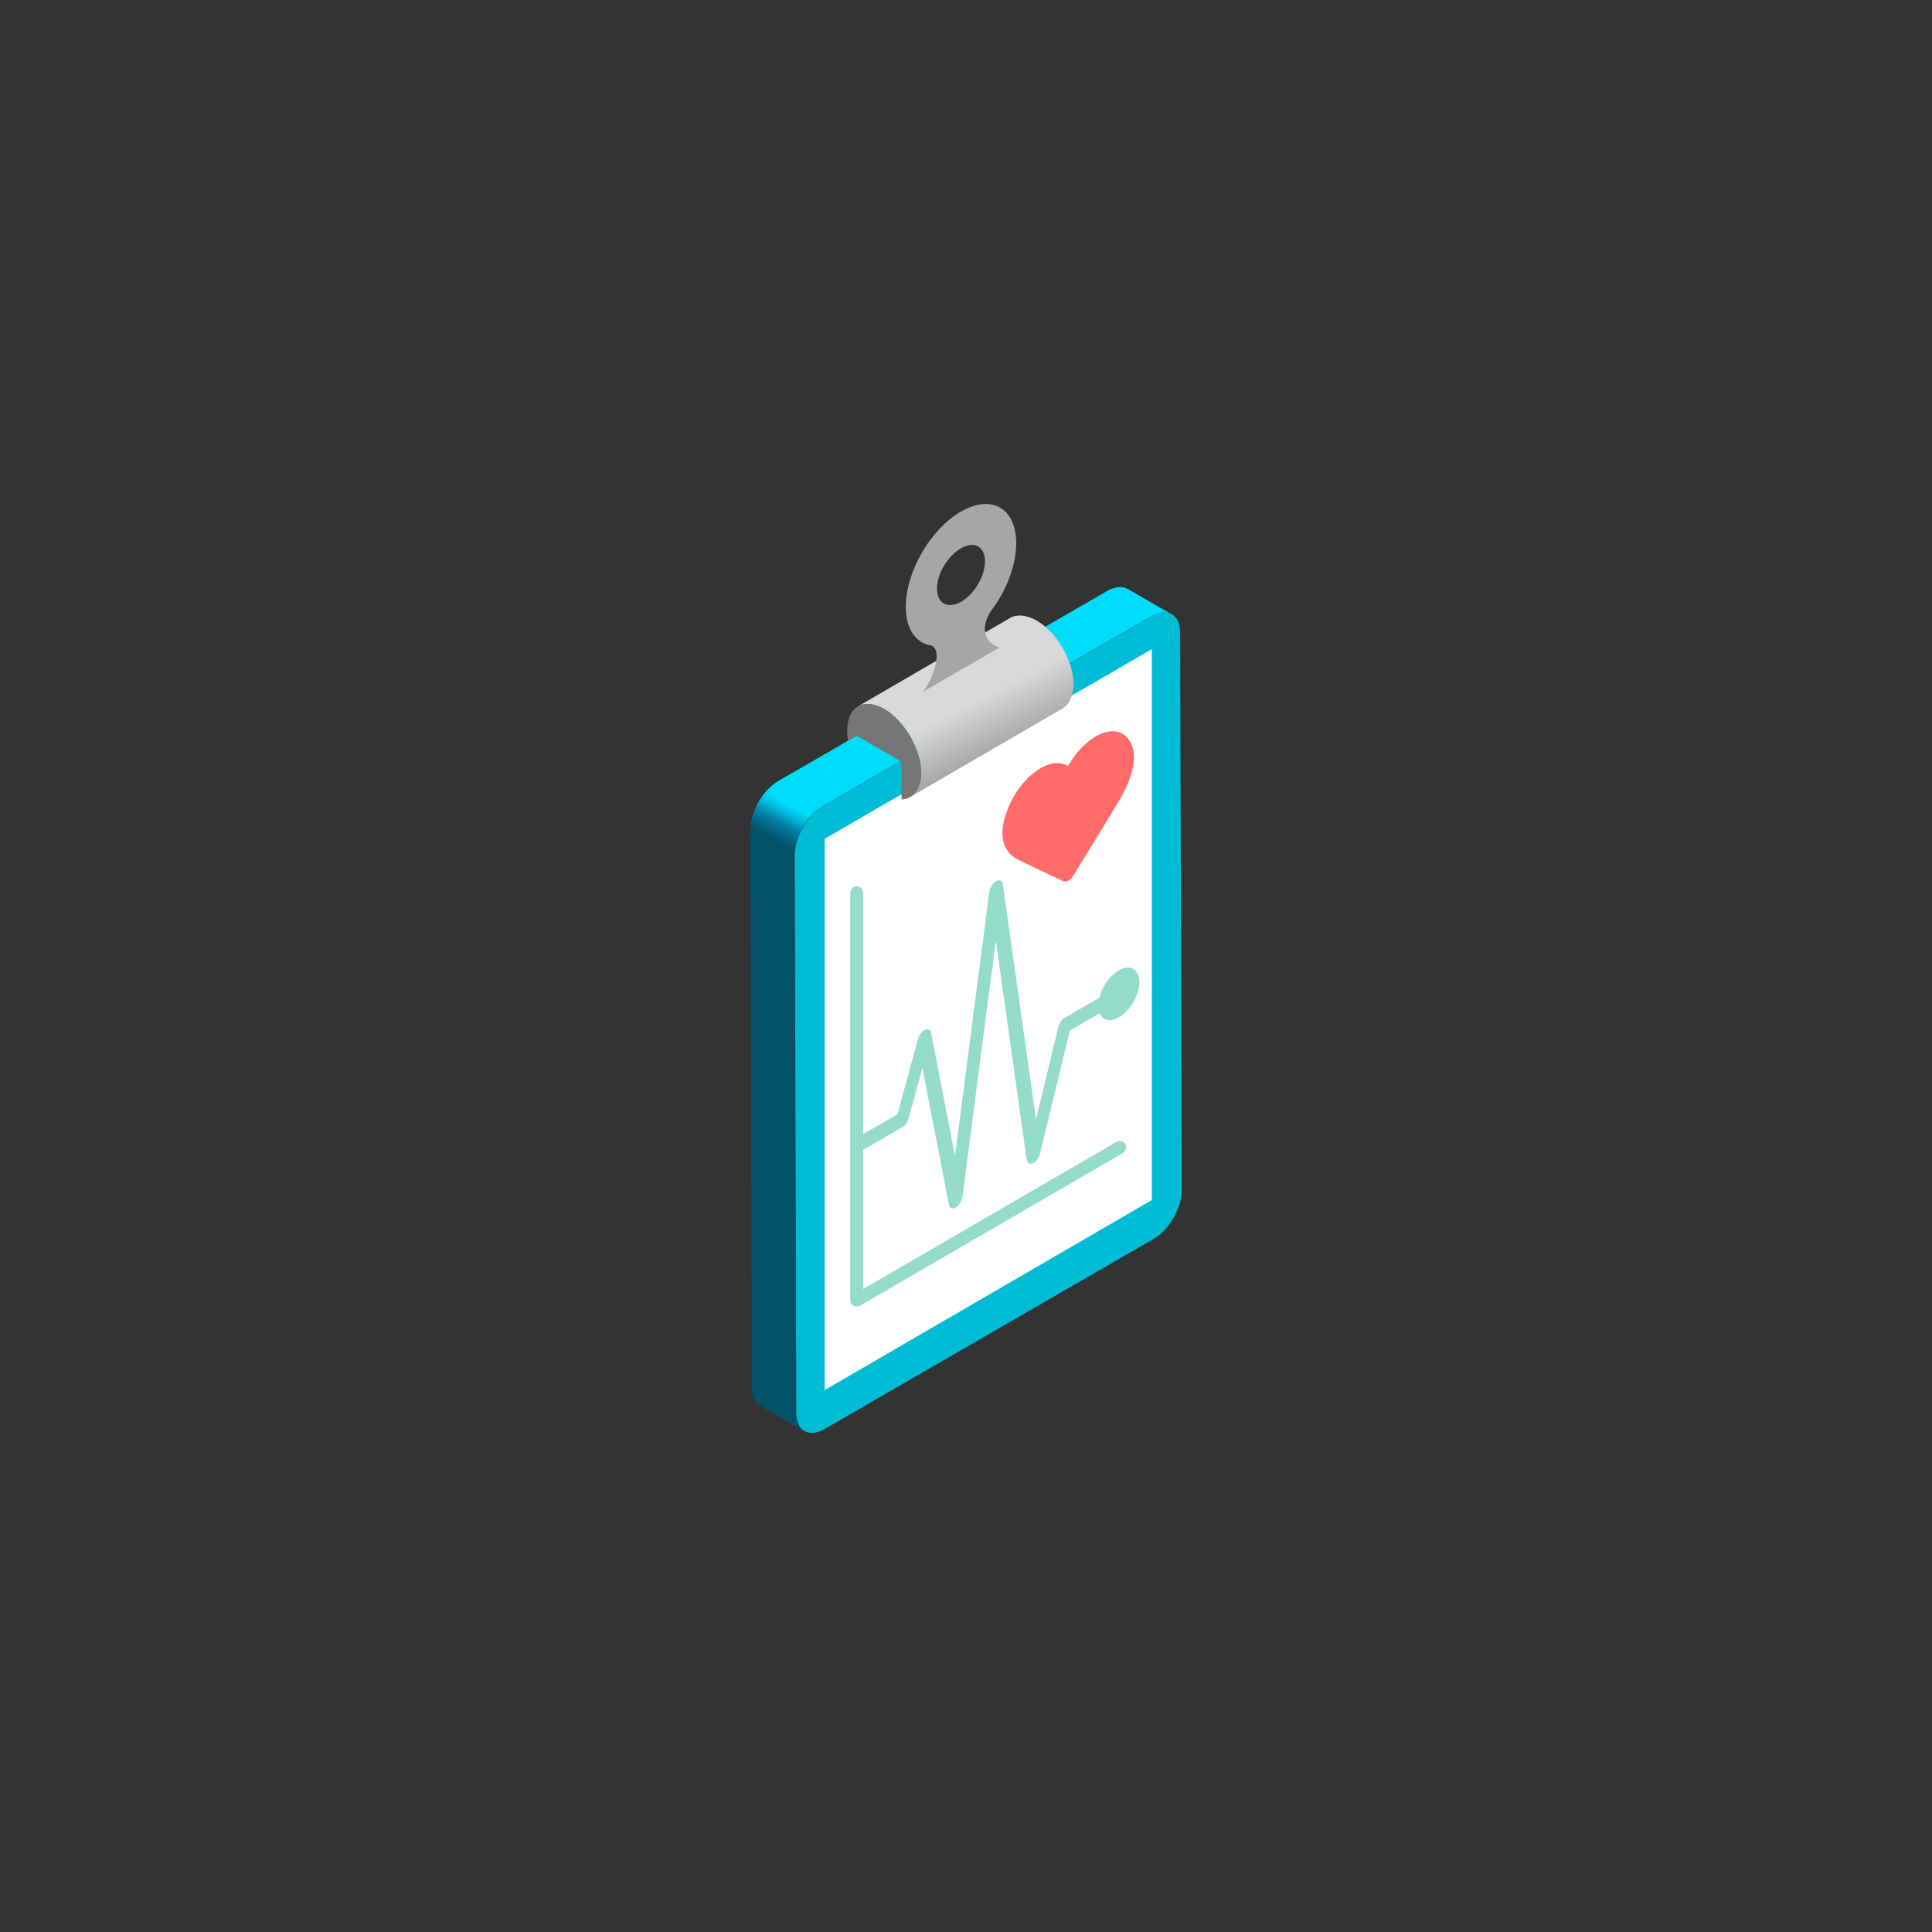 <?xml version="1.0" encoding="utf-8"?>
<!-- Generator: Adobe Illustrator 28.1.0, SVG Export Plug-In . SVG Version: 6.00 Build 0)  -->
<svg version="1.1" id="Illustrasjon" xmlns="http://www.w3.org/2000/svg" xmlns:xlink="http://www.w3.org/1999/xlink" x="0px"
	 y="0px" viewBox="0 0 600 600" style="enable-background:new 0 0 600 600;" xml:space="preserve">
<rect x="0" y="0" width="600" height="600" fill="#333333" stroke="none"/>
<style type="text/css">
	.st0{enable-background:new    ;}
	.st1{fill:#00BCD5;}
	.st2{fill:#035269;}
	.st3{fill:url(#SVGID_1_);}
	.st4{fill:#FFFFFF;}
	.st5{fill:#95DBCA;}
	.st6{fill:url(#SVGID_00000049213447268670998060000017532060901413785785_);}
	.st7{fill:#A6A6A6;}
	.st8{fill:#767676;}
	.st9{fill:#FF6B6B;}
</style>
<g>
	<g>
		<g>
			<g>
				<g class="st0">
					<g>
						<g>
							<path class="st1" d="M357.7,191.4c4.9-2.8,8.8-0.6,8.8,5l0.5,173.2
								c0,5.6-3.9,12.4-8.8,15.2l-102.1,59
								c-4.9,2.8-8.8,0.6-8.8-5l-0.5-173.2
								c0-5.6,3.9-12.4,8.8-15.2L357.7,191.4z"/>
						</g>
					</g>
					<path class="st2" d="M350.2,182.9C348.6,182,346.4,182.1,343.9,183.5l-102.1,59
						C236.9,245.3,233,252.1,233,257.7l0.5,173.2c0,2.8,1,4.7,2.6,5.7
						L249.8,444.5c-1.6-0.9-2.6-2.9-2.6-5.7l-0.5-173.2
						c0-5.6,3.9-12.4,8.8-15.2l102.1-59
						c2.4-1.4,4.7-1.5,6.3-0.6L350.2,182.9z"/>
					
						<linearGradient id="SVGID_1_" gradientUnits="userSpaceOnUse" x1="274.825" y1="265.797" x2="269.151" y2="276.248">
						<stop  offset="0" style="stop-color:#00DDFA"/>
						<stop  offset="0.1" style="stop-color:#00D2F0"/>
						<stop  offset="0.273" style="stop-color:#02B6D6"/>
						<stop  offset="0.498" style="stop-color:#0488AC"/>
						<stop  offset="0.539" style="stop-color:#047FA4"/>
						<stop  offset="1" style="stop-color:#035269"/>
					</linearGradient>
					<path class="st3" d="M246.7,265.6c0-5.6,3.9-12.4,8.8-15.2l102.1-59
						c2.4-1.4,4.7-1.5,6.3-0.6l-13.7-7.9
						C348.6,182,346.4,182.1,343.9,183.5l-102.1,59
						C236.9,245.3,233,252.1,233,257.7L246.7,265.6z"/>
				</g>
			</g>
			<polygon class="st4" points="357.7,372.7 256.1,431.7 256.1,260.5 357.7,201.6 			"/>
			<g>
				<path class="st5" d="M266.049,405.786c-0.345,0-0.688-0.089-0.998-0.267
					c-0.62-0.357-1.002-1.018-1.002-1.733V277.264c0-1.104,0.896-2,2-2s2,0.896,2,2
					v123.048l78.698-45.7c0.953-0.556,2.178-0.23,2.733,0.725
					c0.555,0.955,0.23,2.179-0.726,2.734l-81.702,47.445
					C266.743,405.696,266.396,405.786,266.049,405.786z"/>
			</g>
			
				<linearGradient id="SVGID_00000157294175672954644850000018241280050641038723_" gradientUnits="userSpaceOnUse" x1="302.258" y1="383.846" x2="315.881" y2="357.373" gradientTransform="matrix(1 0 0 -1 0 602)">
				<stop  offset="0" style="stop-color:#D9D9D9"/>
				<stop  offset="1" style="stop-color:#808080"/>
			</linearGradient>
			<path style="fill:url(#SVGID_00000157294175672954644850000018241280050641038723_);" d="M321.9,192.7
				c-3.2-1.8-6.1-2-8.2-0.8l-47.3,27.5c2.1-1.2,5-1,8.2,0.8
				c6.4,3.7,11.5,12.6,11.5,19.9c0,3.6-1.3,6.2-3.4,7.4l47.3-27.5
				c2.1-1.2,3.3-3.8,3.4-7.4
				C333.4,205.3,328.3,196.4,321.9,192.7z"/>
			<g>
				<path class="st7" d="M307.7,189.8c-3.3,5-2,9.9,2.7,11.3l-23.7,13.7
					c4.6-6.7,5.3-13.3,2.6-14.3c-4.8-0.7-8-5.1-8-12
					c0-10.9,7.6-24.1,17.1-29.6c9.5-5.5,17.2-1.1,17.2,9.8
					C315.6,175.6,312.5,183.6,307.7,189.8z M298.5,186.9
					c4.1-2.4,7.4-8,7.4-12.6s-3.4-6.4-7.5-4s-7.5,8-7.4,12.6
					C291,187.4,294.4,189.2,298.5,186.9"/>
			</g>
			<path class="st8" d="M274.6,220.2c-6.4-3.7-11.5-0.7-11.5,6.6
				c0,1.1,0.1,2.2,0.3,3.3L266.1,228.5l5.8,3.4l0,0l0,0l8.1,4.7
				v11.7c3.6-0.2,6.1-3.1,6.1-8.1
				C286.1,232.8,281,223.9,274.6,220.2z"/>
		</g>
		<g>
			<g>
				<path class="st5" d="M309.329,273.682c1.073-0.612,1.963-0.237,2.12,0.871
					l10.273,73.072l6.966-28.735c0.284-1.171,1.1-2.318,2.019-2.849l15.693-9.061
					c1.175-0.678,2.129-0.134,2.133,1.216c0.004,1.35-0.944,2.992-2.119,3.67
					l-14.148,8.169l-9.28,38.279c-0.291,1.188-1.105,2.33-2.022,2.859
					c-1.166,0.561-1.96,0.16-2.11-0.878l-9.594-68.21l-10.358,79.663
					c-0.163,1.255-1.035,2.626-2.063,3.241c-1.043,0.603-1.926,0.286-2.125-0.75
					l-8.249-42.584l-4.279,15.705c-0.304,1.131-1.1,2.222-1.987,2.735
					l-13.631,7.87c-1.181,0.682-2.135,0.138-2.139-1.212
					c-0.004-1.35,0.944-2.992,2.125-3.674l12.156-7.018l6.374-23.403
					c0.308-1.139,1.096-2.222,1.974-2.729c1.131-0.555,1.918-0.209,2.106,0.755
					l7.412,38.269l10.665-82.016C307.409,275.66,308.293,274.28,309.329,273.682z"/>
			</g>
			<g>
				<path class="st5" d="M347.453,301.347c3.518-2.031,6.375-0.403,6.386,3.632
					c0.011,4.035-2.827,8.951-6.345,10.982c-3.512,2.027-6.368,0.399-6.38-3.636
					C341.104,308.29,343.942,303.374,347.453,301.347z"/>
			</g>
		</g>
		<path class="st9" d="M349.726,228.723c-1.154-1.118-2.63-1.649-4.254-1.633
			c-1.631,0.02-3.419,0.576-5.219,1.615c-2.417,1.395-4.871,3.674-6.954,6.661
			c-0.581,0.83-1.11,1.683-1.587,2.546c-0.48-0.31-1.013-0.55-1.599-0.707
			c-2.094-0.575-4.552-0.018-6.969,1.378c-1.8,1.039-3.585,2.546-5.204,4.403
			c-1.626,1.861-3.094,4.092-4.231,6.533c-1.524,3.261-2.409,6.456-2.395,9.229
			c0.005,1.917,0.431,3.591,1.238,4.948c0.806,1.356,1.974,2.405,3.469,3.183
			c2.51,1.287,6.081,2.991,9.038,4.367c2.958,1.377,5.29,2.434,5.29,2.442
			c0.415,0.188,0.939,0.098,1.463-0.204c0.524-0.302,1.047-0.818,1.46-1.483
			c0.007-0.012,2.325-3.754,5.265-8.535c2.934-4.778,6.489-10.595,8.977-14.768
			c1.493-2.502,2.65-4.894,3.447-7.176c0.79-2.277,1.211-4.441,1.206-6.358
			C352.157,232.384,351.263,230.21,349.726,228.723z"/>
	</g>
</g>
</svg>
